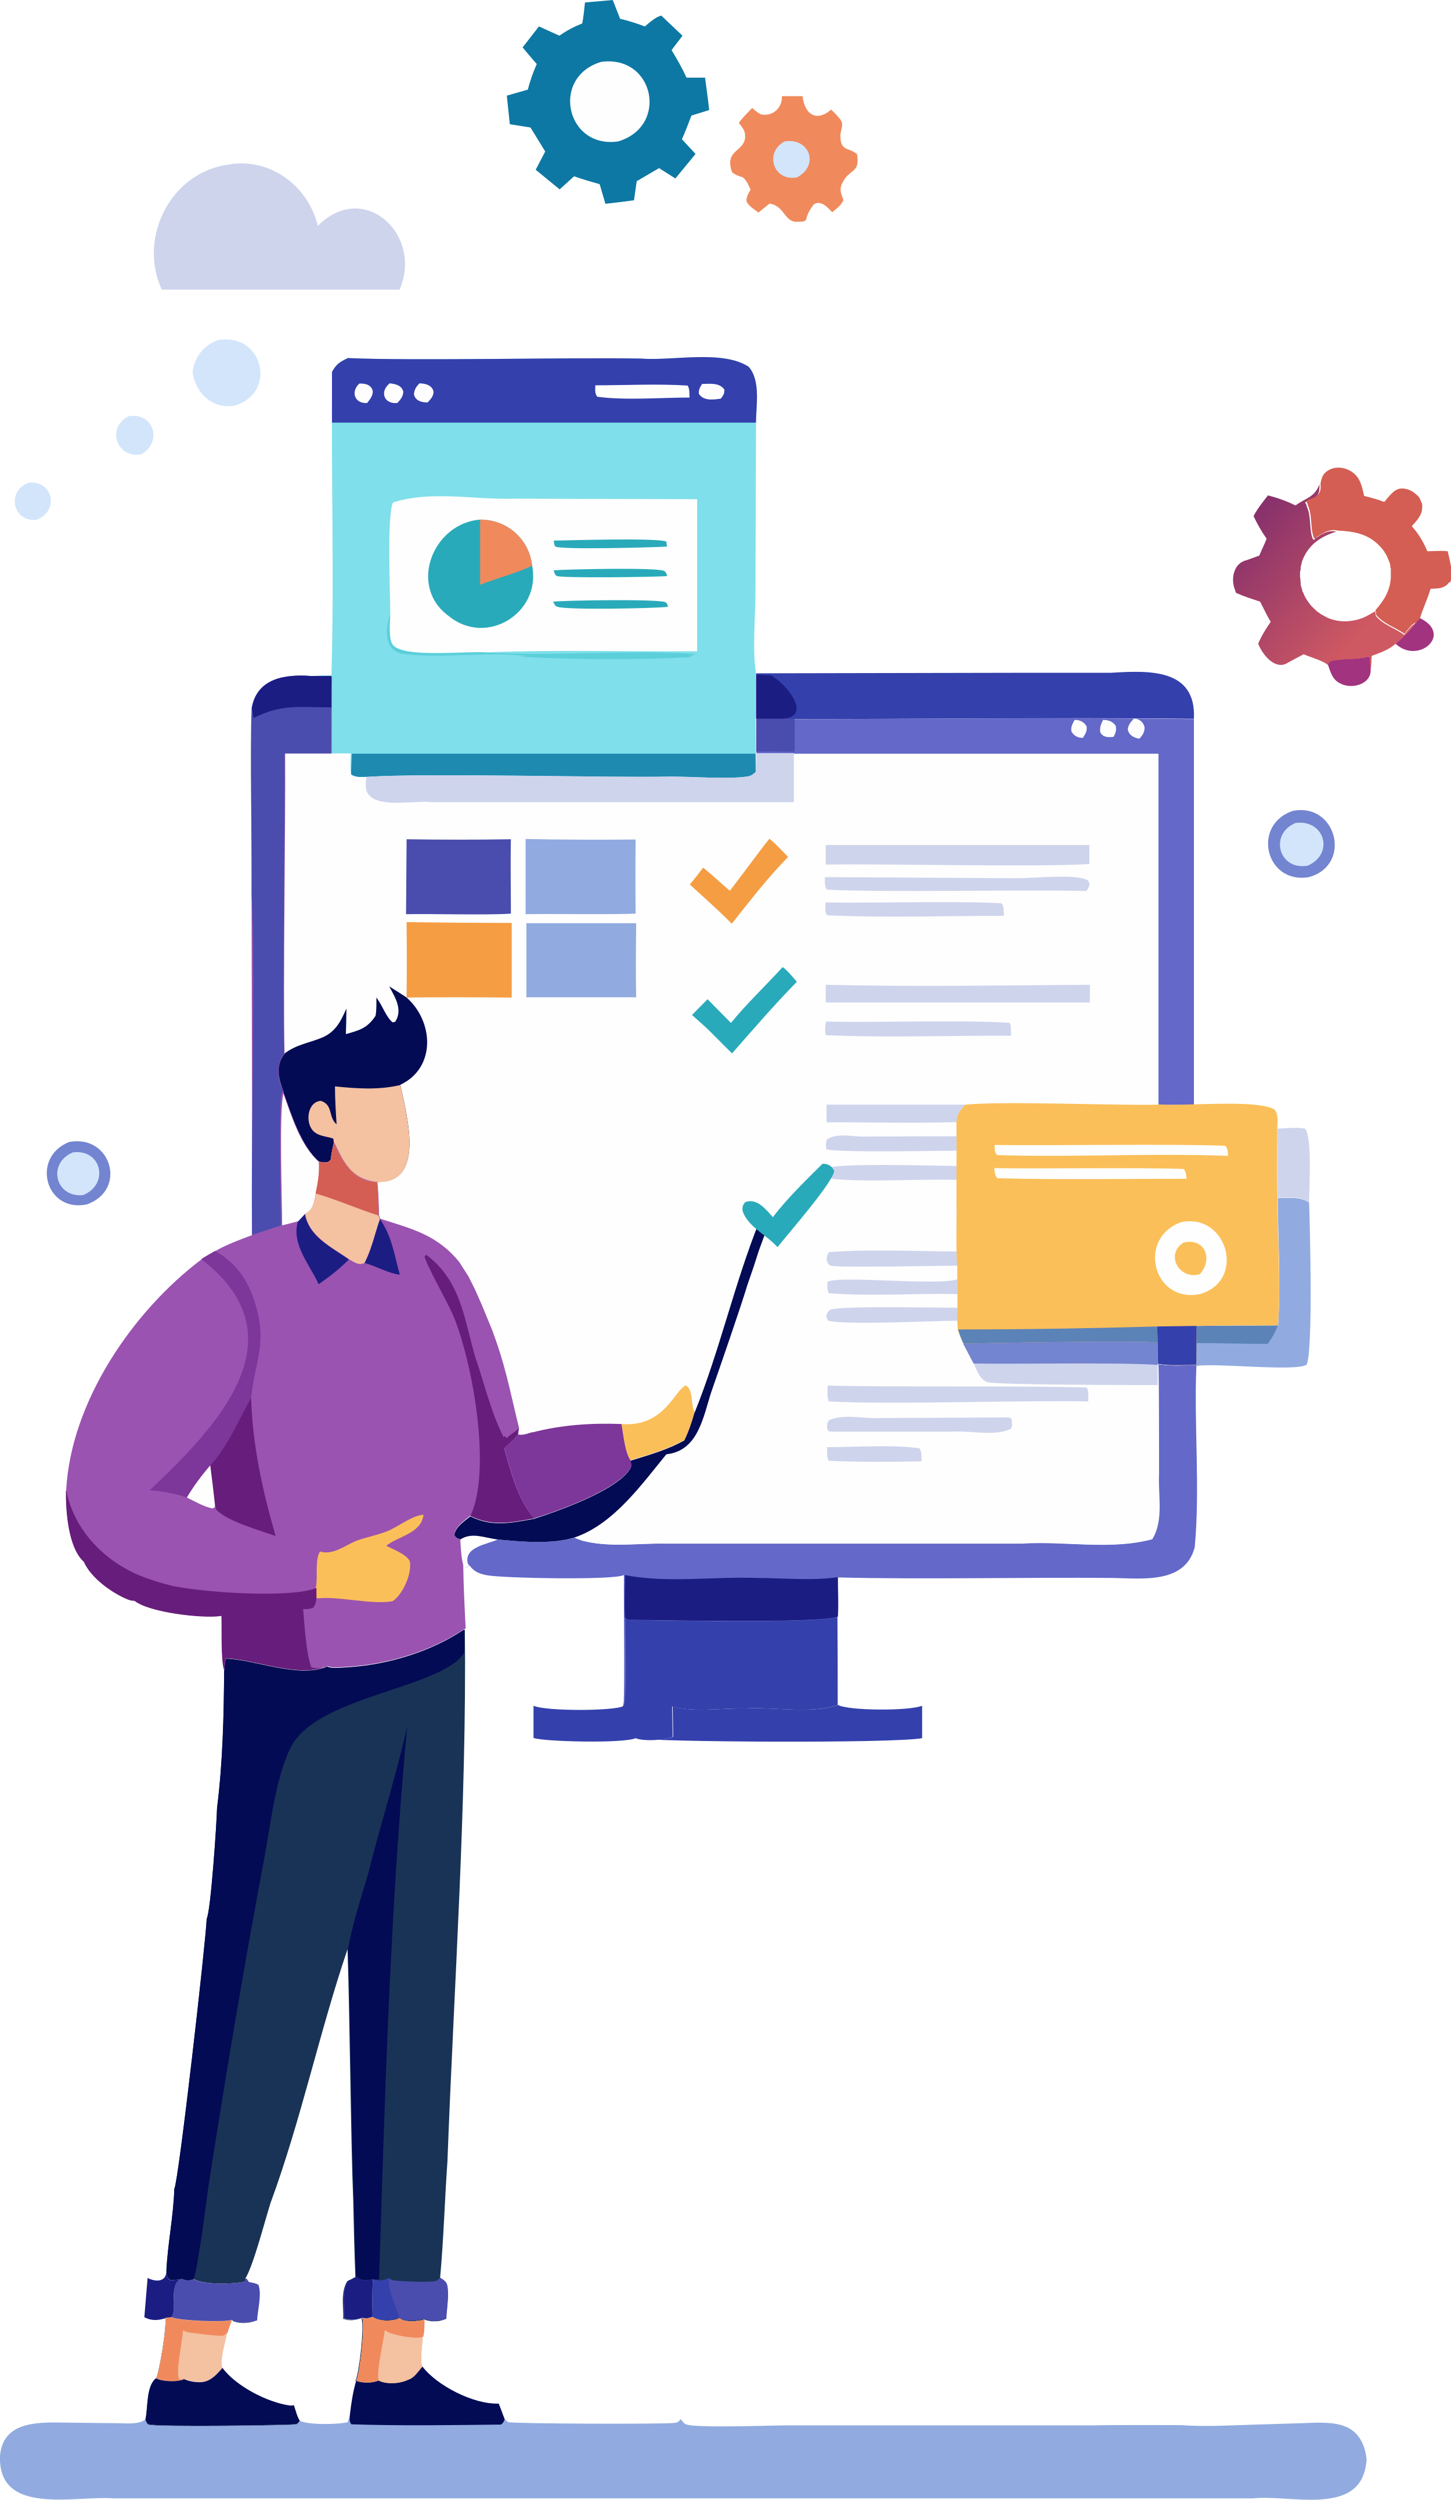 <?xml version="1.0" encoding="UTF-8"?>
<svg id="a" data-name="Layer 1" xmlns="http://www.w3.org/2000/svg" xmlns:xlink="http://www.w3.org/1999/xlink" viewBox="0 0 53.28 91.74">
  <defs>
    <style>
      .d {
        fill: #030b54;
      }

      .d, .e, .f, .g, .h, .i, .j, .k, .l, .m, .n, .o, .p, .q, .r, .s, .t, .u, .v, .w, .x, .y, .z, .aa, .ab, .ac, .ad {
        stroke-width: 0px;
      }

      .e {
        fill: #f08a5d;
      }

      .f {
        fill: url(#c);
      }

      .g {
        fill: #91abe0;
      }

      .h {
        fill: #f59d43;
      }

      .i {
        fill: #1b1d83;
      }

      .j {
        fill: #193356;
      }

      .k {
        fill: #3440ac;
      }

      .l {
        fill: #ced4ec;
      }

      .m {
        fill: url(#b);
      }

      .n {
        fill: #9a53b0;
      }

      .o {
        fill: #1e8ab0;
      }

      .p {
        fill: #5bcfda;
      }

      .q {
        fill: #671d7b;
      }

      .r {
        fill: #6368c9;
      }

      .s {
        fill: #a2337e;
      }

      .t {
        fill: #d2e5fb;
      }

      .u {
        fill: #5b83b8;
      }

      .v {
        fill: #7384d0;
      }

      .w {
        fill: #f4c1a1;
      }

      .x {
        fill: #4a4dad;
      }

      .y {
        fill: #d45e53;
      }

      .z {
        fill: #fbbf59;
      }

      .aa {
        fill: #7d3699;
      }

      .ab {
        fill: #29aaba;
      }

      .ac {
        fill: #0d78a3;
      }

      .ad {
        fill: #fefefe;
      }
    </style>
    <linearGradient id="b" x1="50.05" y1="23.23" x2="45.71" y2="19.35" gradientUnits="userSpaceOnUse">
      <stop offset="0" stop-color="#cf5962"/>
      <stop offset="1" stop-color="#88316c"/>
    </linearGradient>
    <linearGradient id="c" x1="3339.14" y1="-3705.08" x2="3391.27" y2="-3969.01" gradientTransform="translate(-164.02 -187.5) scale(.05 -.05)" gradientUnits="userSpaceOnUse">
      <stop offset="0" stop-color="#3bc2cc"/>
      <stop offset="1" stop-color="#7fdfea"/>
    </linearGradient>
  </defs>
  <path class="s" d="M52.02,22.81l.11-.13c1.25.6-.06,1.73-.89.94.3-.25.57-.49.77-.82Z"/>
  <path class="t" d="M1.06,17.71c.92-.07,1.11,1.07.27,1.37-.89.07-1.09-1.08-.27-1.37Z"/>
  <path class="i" d="M6.11,83.33c.02.17,0,.23.13.35.15,0,.28-.01.43-.04-.51.21-.13,1.09-.38,1.42l-.22.02c-.27.08-.51.1-.77-.04l.12-1.44c.29.15.69.16.69-.26Z"/>
  <path class="t" d="M4.71,15.28c.93-.18,1.28.94.48,1.39-.91.17-1.29-.97-.48-1.39Z"/>
  <path class="s" d="M48.75,24.39c.05-.08.05-.11.14-.14.44-.11.91-.03,1.35-.16l.06.04.03.45c.02.54-.71.73-1.12.5-.29-.14-.35-.41-.45-.69Z"/>
  <path class="t" d="M8.08,12.47c1.6-.21,2.1,1.97.52,2.42-.8.13-1.43-.47-1.53-1.24.08-.58.44-1.02,1.01-1.19Z"/>
  <path class="y" d="M53.21,21.37c-.07.11-.19.18-.32.21-.12.02-.24.02-.36.03-.11.37-.28.72-.39,1.08l-.11.13c-.2.08-.33.28-.46.44-.33-.24-.77-.36-1.04-.7,0-.04,0-.09-.02-.13,0,0,0-.02,0-.04.3-.35.53-.69.56-1.19v-.23s0-.05,0-.08c0-.02,0-.05-.02-.07,0-.03,0-.05,0-.08,0-.02-.02-.05-.02-.07,0-.03-.02-.05-.03-.08,0-.02-.02-.05-.03-.07,0-.03-.02-.05-.03-.07,0-.03-.02-.05-.03-.07-.02-.03-.03-.05-.04-.07-.02-.02-.03-.04-.04-.07-.02-.02-.03-.04-.05-.06,0-.02-.03-.04-.05-.06,0-.02-.03-.04-.05-.06-.43-.47-.96-.56-1.57-.59-.3-.07-.53.1-.78.25l-.02.05-.06-.02c-.15-.36-.05-.84-.23-1.21,0,0,0-.02,0-.03-.02-.03-.03-.08-.06-.1.14-.19.32-.14.45-.28.09-.1.09-.24.08-.36v-.04c.04-.19.08-.33.24-.44.37-.27.94-.09,1.16.29.11.19.15.41.2.62.25.06.5.13.74.22.16-.18.35-.47.6-.49.22-.02.43.08.58.22.02.02.04.03.05.05.02.02.03.04.05.05.02.04.04.08.06.13.02.04.04.08.05.13,0,.04.01.09,0,.13,0,.27-.21.48-.38.67.25.28.43.58.57.92.25,0,.5-.03.75,0,.06.3.24.87.08,1.15Z"/>
  <path class="m" d="M52.02,22.81c-.22.32-.48.57-.77.81-.25.23-.58.34-.88.45-.02.17,0,.35-.05.51l-.03-.45-.05-.04c-.44.14-.91.06-1.35.17-.09.02-.09.06-.14.14-.15-.15-.69-.3-.88-.39-.23.12-.45.24-.67.36-.44.17-.86-.38-1-.75.12-.28.28-.54.46-.8-.15-.24-.26-.5-.39-.74-.3-.1-.59-.19-.88-.32-.02-.04-.03-.07-.04-.11-.17-.4-.05-.99.42-1.09l.47-.17c.09-.22.19-.41.27-.62-.19-.27-.34-.53-.48-.83.14-.27.34-.52.53-.76.35.09.69.21,1.01.37.38-.28.7-.29.88-.78v.04c0,.12,0,.26-.08.36-.13.15-.31.1-.45.28.03.02.04.06.06.1,0,0,0,.02,0,.03.18.37.08.85.23,1.21l.06.02.02-.05c.25-.16.48-.32.78-.25-.54.17-.97.44-1.21.97-.02.05-.04.1-.06.16,0,.02,0,.05-.02.08,0,.02,0,.05-.02.08,0,.02,0,.05,0,.08,0,.02,0,.05-.02.08,0,.08-.01.17,0,.24.02.05,0,.1.02.16,0,.03,0,.05,0,.08,0,.03,0,.05.02.08,0,.05.04.1.04.16,0,.03.02.05.04.08,0,.02.02.05.03.08,0,.02.03.05.04.07,0,.03.03.05.04.08.02.02.03.05.05.07,0,.02.03.05.05.07.07.12.19.2.28.3.03.02.05.03.07.05.03.02.05.03.07.05.03.02.05.03.08.05.02,0,.05.02.07.04.03,0,.05.02.08.04.42.19.88.18,1.31.02.17-.07.32-.16.47-.25,0,.02,0,.03,0,.04,0,.04.02.09.02.13.26.33.71.45,1.04.7.13-.16.26-.36.46-.44Z"/>
  <path class="l" d="M8.49,6.02c1.48-.2,2.84.83,3.18,2.27,1.7-1.71,3.88.34,3,2.34-1.35,0-7.27,0-8.73,0-.9-1.95.38-4.39,2.55-4.6Z"/>
  <path class="g" d="M50.17,90.36c-.2,2.02-2.79,1.18-4.16,1.33,0,0-41.83,0-41.83,0-1.43-.11-4.26.66-4.18-1.56.11-1.35,1.55-1.23,2.56-1.22l1.77.02c.31,0,.76.06,1.01-.14.03.06.05.16.12.18.25.1,5.33.03,5.43-.01.05-.03.08-.06.12-.12.3.16,1.43.14,1.76.05l.08-.28c.05-.42.11-.83.23-1.24.23.09.61.09.82-.01.3.15.8.12,1.09-.03.21-.05.38-.32.52-.48.53.7,1.88,1.39,2.77,1.36h.03c.08.18.14.38.22.57.03.02.1.1.13.11.18.06,5.64.08,6.09.03.13-.01.16-.04.25-.14.04.06.1.14.16.18.26.16,3.13.05,3.67.05h11.32c.54-.02,3.21-.01,3.27-.01.1.01.21.02.31.02.74.03,1.74-.02,2.08-.03.21-.01,2.11-.06,2.51-.08.51,0,1.09.01,1.47.4.25.26.39.67.39,1.03Z"/>
  <path class="d" d="M18.53,88.79c-.03.09-.06.13-.13.19-1.84.02-3.66.05-5.5-.01-.09-.12-.05-.23-.05-.36.05-.42.11-.83.23-1.24.23.09.61.09.82-.01.3.15.8.12,1.09-.03.21-.05.38-.32.52-.48.53.7,1.88,1.39,2.77,1.36h.03c.08.18.14.38.22.57Z"/>
  <path class="j" d="M17.04,59.79c-1.2.81-2.73,1.27-4.16,1.38-.23.01-.52.05-.74.02-.04-.01-.08-.02-.12-.04-1.06.45-2.7-.27-3.74-.29-.02.15-.04.29-.05.44-.01,1.68-.05,3.39-.26,5.05-.01.51-.23,3.81-.38,4.07-.03.83-1.03,9.64-1.19,9.92-.03,1-.24,1.99-.29,2.99.02.17,0,.23.14.35.15,0,.27-.01.42-.04-.16.09-.19.11-.25.29-.08.29.03.91-.13,1.13l-.22.02c.05.34-.21,1.91-.34,2.21-.37.28-.29,1.08-.39,1.51.03.06.05.16.12.18.25.1,5.33.03,5.43-.01.05-.03.08-.06.12-.12-.1-.14-.15-.41-.22-.57-.05.01-.1.02-.15.01-.81-.12-1.98-.71-2.47-1.38l-.03-.03c-.05-.36.13-.9.19-1.25.05-.16.11-.31.17-.48.03.02.04.02.06.03.26.11.58.09.84-.01.02-.38.18-.96.05-1.31-.11-.05-.23-.08-.35-.1l-.09-.14c.3-.49.72-2.14.93-2.79,1.11-3.01,1.79-6.26,2.82-9.29.08,2.21.12,7.07.21,9.21.02.94.04,1.88.08,2.82-.1.05-.19.11-.3.15-.25.41-.13.93-.15,1.38.23.09.45.05.67-.02.12.29-.08,1.98-.21,2.28t-.01.02c.23.09.61.09.82-.01.3.15.8.12,1.09-.03.21-.05.38-.32.52-.48-.11-.17.01-.89.01-1.09.08-.17.05-.48.06-.66.03.01.06.03.11.04.02.01.05.02.09.02.03.01.05.01.09.02.07,0,.22,0,.28-.01.02-.01.05-.01.09-.02.02-.01.05-.02.09-.03.02-.01.05-.02.08-.03.02-.38.11-.83.04-1.19-.03-.16-.13-.22-.26-.3.13-1.43.17-2.87.27-4.29.24-6.45.71-13.06.64-19.51h-.05Z"/>
  <path class="x" d="M16.4,85.09s-.05.02-.08.03c-.03.01-.06.02-.09.03-.03.01-.06.01-.09.02-.06.01-.21.01-.28.01-.03-.01-.05-.01-.09-.02-.03,0-.06-.01-.09-.02-.04-.01-.08-.03-.11-.04-.06.02-.11.04-.17.04-.23.04-.56.06-.76-.09-.04.03-.09.05-.14.06-.26.06-.62.05-.84-.1-.01-.47-.01-.92.01-1.38.23.09.38.08.6-.02.05.03.12.06.18.08.27.03,1.37.09,1.58.01.04-.02.1-.08.14-.11.13.09.23.14.26.3.06.36-.02.81-.04,1.19Z"/>
  <path class="k" d="M13.69,83.64c.22.08.37.07.59-.03-.02.55.24.93.38,1.44-.29.14-.71.13-.98-.03-.01-.46,0-.92.01-1.38Z"/>
  <path class="d" d="M14.95,63.41c-.62,6.52-.83,13.78-1.03,20.24-.09.01-.15.02-.24-.01-.03.01-.05.02-.09.02-.22.04-.34.02-.52-.11-.03-.94-.05-1.88-.08-2.82-.08-2.11-.13-7.03-.21-9.21.17-.95.48-1.87.75-2.8.44-1.76,1.01-3.54,1.41-5.31Z"/>
  <path class="ad" d="M10.8,88.27c.06.16.12.43.22.57-.04.05-.06.09-.12.12-.1.04-5.18.11-5.43.01-.06-.02-.09-.12-.12-.18.1-.43.02-1.23.39-1.51.13-.29.39-1.87.34-2.21l.22-.02c.16-.22.05-.83.13-1.13.05-.18.09-.21.25-.29.16.06.23.09.4.02.01,0,.02-.01.03-.01.41.22,1.4.19,1.86.1l.09-.13.09.14c.12.02.24.04.35.1.13.35-.03.93-.05,1.31-.26.1-.58.12-.84.01-.02-.01-.03-.01-.06-.03-.06.16-.12.31-.17.48-.06.36-.25.9-.19,1.25l.03.03c.49.67,1.66,1.27,2.47,1.38.05.01.1,0,.15-.01Z"/>
  <path class="ad" d="M15.52,85.76c0,.21-.12.92-.01,1.09-.14.15-.31.42-.52.48-.3.15-.79.18-1.09.03-.22.1-.59.1-.82.01t.01-.02c.13-.3.32-1.99.21-2.28-.22.08-.44.11-.67.02.02-.45-.1-.97.15-1.38.11-.04.21-.1.3-.15.18.13.3.15.52.11.03,0,.05-.01.09-.02-.02.47-.02.92-.01,1.38.23.15.58.16.84.1.05-.01.1-.03.14-.06.19.15.53.13.76.09.06,0,.11-.02.17-.04-.01.18.01.49-.06.66Z"/>
  <path class="i" d="M13.69,83.64c-.02.47-.02.92-.01,1.38q-.18.09-.38.04c-.22.08-.44.11-.67.02.02-.45-.1-.97.15-1.38.11-.04.21-.1.3-.15.18.13.3.15.52.11.03,0,.05-.01.09-.02Z"/>
  <path class="x" d="M9.42,85.16c-.26.1-.58.12-.84.01-.02-.01-.03-.01-.06-.03t-.02.01c-.28.1-1.93.03-2.21-.1.16-.22.05-.83.13-1.13.05-.18.09-.21.25-.29.16.06.23.09.4.02.01,0,.02-.01.03-.01.41.22,1.4.19,1.86.1l.09-.13.09.14c.12.02.24.04.35.1.13.35-.03.93-.05,1.31Z"/>
  <path class="e" d="M15.52,85.76c0,.21-.12.92-.01,1.09-.14.15-.31.42-.52.48-.3.15-.79.18-1.09.03-.22.1-.59.1-.82.01t.01-.02c.13-.3.32-1.99.21-2.28q.19.04.38-.04c.23.15.58.16.84.1.05-.01.1-.03.14-.06.19.15.53.13.76.09.06,0,.11-.02.17-.04-.01.18.01.49-.06.66Z"/>
  <path class="w" d="M15.51,86.85c-.14.15-.31.42-.52.48-.3.15-.79.18-1.09.03-.08-.38.18-1.4.23-1.85.04.04.1.06.15.09.25.11,1.01.26,1.24.16,0,.21-.12.92-.01,1.09Z"/>
  <path class="w" d="M8.34,85.61c-.06.36-.25.9-.19,1.25l.03.03c-.21.24-.41.48-.74.52-.22.02-.48-.02-.67-.11-.02.01-.04.02-.06.03-.25.08-.76.05-.97-.06.13-.29.39-1.87.34-2.21l.22-.02c.28.13,1.93.19,2.21.1t.02-.01c-.06.16-.12.31-.17.48Z"/>
  <path class="e" d="M8.52,85.13c-.06.16-.12.31-.17.48-.03.02-.1.09-.14.1-.16.05-1.05-.09-1.27-.11-.08-.01-.15-.04-.22-.08-.02.39-.28,1.53-.14,1.8.08,0,.13,0,.19-.01-.02.01-.04.02-.06.03-.25.08-.76.05-.97-.06.13-.29.39-1.87.34-2.21l.22-.02c.28.13,1.93.19,2.21.1t.02-.01Z"/>
  <path class="d" d="M11.01,88.84c-.04.05-.06.09-.12.12-.1.04-5.18.11-5.43.01-.06-.02-.09-.12-.12-.18.1-.43.02-1.23.39-1.51.22.12.72.14.97.06.02-.01.04-.02.06-.03.19.09.45.13.67.11.32-.04.53-.28.74-.52.49.67,1.66,1.27,2.47,1.38.05.01.1,0,.15-.01.06.16.12.43.22.57Z"/>
  <path class="d" d="M17.05,60.65s-.02.02-.02.03c-.87,1.3-5.4,1.56-6.35,3.44-.56,1.12-.74,2.8-.97,4.05-.76,4.03-1.44,8.09-2.07,12.16-.05.4-.4,3.13-.54,3.31-.01,0-.02.01-.03.01-.17.06-.24.04-.4-.02-.15.03-.27.04-.42.04-.14-.12-.12-.17-.14-.35.05-1,.26-1.99.29-2.99.16-.28,1.16-9.09,1.19-9.92.15-.26.37-3.56.38-4.07.21-1.66.25-3.38.26-5.05.01-.15.03-.29.05-.44,1.05.02,2.69.74,3.74.29.04.02.08.03.12.04.22.03.51-.01.74-.02,1.44-.12,2.96-.57,4.16-1.38.01.29.01.57.01.87Z"/>
  <path class="v" d="M2.54,41.91c1.54-.29,2.15,1.76.65,2.29-1.52.32-2.07-1.73-.65-2.29Z"/>
  <path class="t" d="M2.68,42.29c1.06-.13,1.34,1.18.37,1.57-1.03.1-1.32-1.18-.37-1.57Z"/>
  <path class="l" d="M46.9,41.42c.33-.01.7-.06,1.02,0,.27.31.15,2.22.15,2.7-.36-.23-.74-.17-1.16-.16-.03-.85-.01-1.7-.01-2.55Z"/>
  <path class="v" d="M47.47,29.76c1.61-.32,2.2,1.99.59,2.43-1.59.27-2.11-1.92-.59-2.43Z"/>
  <path class="t" d="M47.58,30.2c1.06-.13,1.43,1.13.44,1.57-1.07.19-1.43-1.17-.44-1.57Z"/>
  <path class="k" d="M24.69,62.63c.85.22,1.83.05,2.71.07,1.06-.06,2.39.21,3.37-.13.36.21,2.59.23,3.09.03v1.19c-1.09.2-10.03.14-10.5,0,.28.11,1.08.07,1.36-.05l-.02-1.11Z"/>
  <path class="g" d="M46.91,43.97c.41,0,.8-.07,1.16.16.03.88.15,5.41-.09,5.95-.36.27-3.35-.07-4.05.05v-.04c0-.35,0-1.09.01-1.43,1-.02,2-.02,2.99-.02.09-1.54,0-3.13-.02-4.67Z"/>
  <path class="u" d="M43.94,48.66c1-.02,2-.02,2.99-.02-.1.25-.22.46-.38.68-.87,0-1.75-.03-2.62-.03v-.63Z"/>
  <path class="e" d="M28.72,3.53h.75c.07.65.5.97,1.05.49.12.12.27.26.36.4.12.18-.04.39-.02.59.01.56.32.39.61.65.11.69-.24.53-.5.98-.17.29-.1.42,0,.7-.07.19-.26.32-.41.45-.17-.18-.42-.46-.68-.29-.13.18-.24.35-.28.57l-.09.06c-.12,0-.25.02-.37,0-.37-.12-.37-.57-.88-.66l-.41.33c-.16-.12-.35-.23-.44-.41,0-.19.06-.27.15-.43-.07-.16-.14-.33-.28-.45-.15-.05-.27-.08-.4-.19-.29-.83.44-.74.48-1.28.02-.23-.1-.36-.23-.53.14-.2.32-.37.49-.55.09.09.19.16.3.23.43.11.81-.22.79-.65Z"/>
  <path class="t" d="M28.81,5.19c.92-.15,1.29.89.45,1.32-.86.16-1.21-.91-.45-1.32Z"/>
  <path class="k" d="M27.77,24.71l10.06-.02h2.97c1.36-.08,3.13-.18,3.04,1.69-5.28-.06-10.79.03-16.08,0,0-.56,0-1.11,0-1.67Z"/>
  <path class="i" d="M27.77,24.76l.64.03h-.1c.59.31,1.61,1.6.31,1.59h-.85c0-.54,0-1.08,0-1.62Z"/>
  <path class="k" d="M22.94,59.36s.09.07.12.09c.21-.01,7.21.16,7.69-.13.01,1.08.01,2.17.01,3.25-.98.34-2.31.07-3.37.13-.88-.02-1.86.15-2.71-.07l.02,1.11c-.28.13-1.08.17-1.36.05-.43.2-3.4.13-3.75-.01v-1.18c.48.21,2.94.19,3.28.02.13-.18.06-2.79.06-3.25Z"/>
  <path class="ac" d="M21.49.09l1.01-.09.27.69c.31.07.61.17.91.28.18-.15.37-.33.6-.4l.78.74c-.13.18-.27.35-.4.53.2.33.39.66.55,1.01h.68c.05.4.11.8.15,1.19l-.65.2c-.11.29-.22.58-.35.87l.5.54-.74.9-.6-.38-.82.48-.1.7c-.35.05-.7.09-1.05.13l-.21-.72c-.32-.09-.63-.18-.94-.29l-.53.48-.88-.72.35-.67-.54-.88-.76-.12c-.04-.35-.07-.7-.11-1.05l.77-.22c.09-.33.19-.63.33-.94-.18-.2-.35-.41-.52-.61l.6-.77.75.34c.27-.19.54-.33.84-.45.05-.25.07-.51.1-.77Z"/>
  <path class="ad" d="M22.08,2.27c1.94-.26,2.49,2.36.62,2.92-1.92.28-2.49-2.37-.62-2.92Z"/>
  <path class="r" d="M29.18,26.39c4.8,0,9.86-.06,14.66,0v14.16s-1.31,0-1.31,0v-12.89c-.71,0-14.55,0-14.75,0v-.05s-.01-1.21-.01-1.21c.37,0,1.05,0,1.42,0Z"/>
  <path class="ad" d="M39.46,26.42c.2,0,.34.07.44.24.02.18-.04.27-.14.42-.19,0-.33-.08-.42-.24-.02-.18.04-.27.12-.42Z"/>
  <path class="ad" d="M40.49,26.42c.2,0,.37.05.48.22.03.16,0,.25-.08.4-.19.03-.4.02-.49-.17-.02-.18.02-.28.1-.44Z"/>
  <path class="ad" d="M41.64,26.37c.2.01.35.13.39.33-.01.19-.07.27-.19.41-.21-.03-.39-.13-.43-.35.03-.18.11-.26.23-.39Z"/>
  <path class="x" d="M27.76,26.38c.37,0,1.05,0,1.42,0v1.21c-.47,0-.95-.02-1.41,0v-1.21Z"/>
  <path class="r" d="M42.52,50.06c.45.08.95.04,1.41.04v.04c-.09,2.2.14,4.46-.06,6.64-.35,1.35-1.91,1.15-3,1.13-2.95-.03-7.17.06-10.1-.02,0,.47.03.97,0,1.44-.47.29-7.49.11-7.69.13-.04-.01-.09-.06-.12-.09,0,.46.07,3.07-.06,3.25.04-1.09,0-3.68.01-4.82-.31.2-4.47.12-5.03.01-.27-.05-.48-.13-.64-.36l-.12.09-.09-.08c-.07-.31-.08-.64-.11-.96.44-.3.91-.06,1.4,0,.84.08,1.97.18,2.78-.07.99.42,2.25.2,3.31.22,0,0,5.41,0,5.41,0h7.72c1.57-.1,3.25.25,4.77-.16.43-.69.21-1.61.25-2.39,0-.55,0-3.51-.02-3.99v-.03Z"/>
  <path class="ad" d="M16.9,56.49c.44-.3.91-.06,1.4,0-.4.19-1.28.27-1.12.9l.05.06-.12.09-.09-.08c-.07-.31-.08-.64-.11-.96Z"/>
  <path class="i" d="M22.93,57.8c1.56.31,3.26.05,4.86.11.91,0,2.09.11,2.97-.03,0,.47.03.97,0,1.44-.47.29-7.49.11-7.69.13-.04-.01-.09-.06-.12-.09-.03-.51,0-1.04,0-1.56Z"/>
  <path class="f" d="M12.76,13.14c2.44.11,8.25-.03,10.78.02,1.17.09,2.98-.33,3.95.3.45.51.27,1.42.27,2.05l-.02,6.19c0,.91-.12,2.16.02,3.02-.03.89,0,1.99,0,2.88v.05c0,.22.02.47-.01.68-.12.1-.17.15-.33.17-.72.1-1.98,0-2.77,0-2.43.05-8.86-.14-11.18.01-.21,0-.4.03-.58-.09-.04-.25-.02-.52-.01-.77h-.71c0-.68,0-2.16.01-2.83h-.74c.24-.04.49-.03.73-.04.11-3.71-.02-7.44.03-11.14.15-.28.29-.37.57-.5Z"/>
  <path class="p" d="M14.33,22.53c0,.28-.09.94.11,1.16.43.47,2.71.2,3.43.26,2.57.15,5.2-.13,7.78.06-.13,0-.23.01-.33.11-2.05.1-4.18.09-6.24-.02l.28-.02c-1.5-.18-3.06.1-4.56-.08-.71-.11-.66-.94-.47-1.47Z"/>
  <path class="o" d="M12.92,27.66h14.82c0,.22,0,.44.01.67-.12.1-.17.15-.33.17-.72.1-1.98,0-2.77,0-2.43.05-8.86-.14-11.18.01-.21,0-.4.03-.58-.09l.03-.76Z"/>
  <path class="k" d="M12.76,13.14c2.44.11,8.25-.03,10.78.02,1.17.09,2.98-.33,3.95.3.45.51.27,1.42.27,2.05h-15.57s0-1.86,0-1.86c.15-.28.29-.37.57-.5Z"/>
  <path class="ad" d="M13.18,14.08c.22-.02.48.04.51.3-.02.18-.1.27-.21.41-.45.03-.61-.4-.3-.7Z"/>
  <path class="ad" d="M15.41,14.07c.22,0,.49.08.51.33-.02.17-.11.25-.22.37-.22,0-.45-.06-.5-.3.02-.19.08-.27.2-.4Z"/>
  <path class="ad" d="M14.32,14.07c.21.02.44.08.49.31-.02.19-.1.28-.22.41-.5.05-.66-.43-.27-.73Z"/>
  <path class="ad" d="M25.77,14.09c.28,0,.65-.06.83.21,0,.16-.04.2-.13.33-.28.04-.64.09-.81-.18,0-.17.03-.21.12-.36Z"/>
  <path class="ad" d="M21.87,14.14c1.12,0,2.27-.06,3.38.01.08.13.06.28.07.44-1.08,0-2.34.11-3.39-.03-.1-.14-.07-.26-.07-.42Z"/>
  <path class="ad" d="M14.33,22.53c0-.77-.13-3.58.1-4.09,1.41-.45,3-.09,4.46-.14,0,0,6.71.02,6.71.02v5.58c-2.58.02-5.17-.06-7.73.04-.72-.06-3,.21-3.43-.26-.19-.21-.11-.88-.11-1.16Z"/>
  <path class="ab" d="M20.31,22.08c.48-.05,3.88-.1,4.12.02.08.04.07.09.1.17-.51.06-3.72.12-4.06,0-.1-.03-.11-.1-.16-.19Z"/>
  <path class="ab" d="M20.33,20.93c.5-.04,3.76-.11,4.05.02.08.04.09.11.12.19-.42.04-3.86.08-4.05,0-.08-.03-.09-.13-.12-.21Z"/>
  <path class="ab" d="M20.34,19.84c.55-.01,3.9-.11,4.13.04l.02.18c-.47.03-3.88.12-4.09,0-.05-.03-.06-.17-.07-.23Z"/>
  <path class="ab" d="M17.64,19.07c.98,0,1.79.71,1.9,1.69.34,1.74-1.68,2.98-3.06,1.85-1.51-1.09-.58-3.41,1.15-3.54Z"/>
  <path class="e" d="M17.64,19.07c.98,0,1.79.71,1.9,1.69-.6.29-1.28.45-1.91.7v-2.39Z"/>
  <path class="ad" d="M46.93,48.64c-1,0-1.99.01-2.99.02,0,.35-.02,1.09-.02,1.44-.45,0-.95.04-1.41-.04v.03c-.02,1.57.06,4.23-.01,5.78-.03.22-.09.43-.23.61-1.5.42-3.21.06-4.77.15,0,0-7.71.01-7.71.01h-5.41c-.93,0-2.06.13-2.94-.08-.13-.03-.25-.09-.37-.14-.81.25-1.95.15-2.78.08-.49-.05-.96-.29-1.4,0,.02.32.03.65.11.96.01.78.05,1.56.09,2.34h-.05c-1.2.81-2.73,1.27-4.16,1.38-.23.01-.52.05-.74.02-.04-.01-.08-.02-.12-.04-1.06.45-2.7-.27-3.74-.29-.02.15-.04.29-.05.44-.13-.39-.08-1.54-.1-2-.02,0-.04.01-.05.01-.67.09-2.6-.13-3.14-.56-.09,0-.17-.02-.25-.05-.59-.24-1.36-.8-1.61-1.38-.58-.52-.67-1.87-.66-2.62.17-3.24,2.44-6.57,4.98-8.48.16-.11.34-.21.5-.3.42-.24.89-.41,1.34-.58.03-4.66-.05-14.81.01-19.34.27-1.45,1.83-1.16,2.93-1.16-.01.66-.01,2.15-.01,2.82h.7c0,.25-.02.52.02.77.18.12.37.1.58.09,2.27-.15,8.78.04,11.17-.01.79,0,2.04.1,2.77,0,.16-.02.21-.06.34-.17.04-.22.02-.45.03-.68h14.76v12.89c.95.08,3.51-.19,4.25.17.16.18.12.5.11.71.01.84-.01,1.7.02,2.55.01,1.54.11,3.13.01,4.66Z"/>
  <path class="l" d="M30.38,53.11c1.08,0,2.32-.1,3.38.04.09.13.08.32.08.48-1.13.02-2.28.03-3.41-.02-.08-.12-.05-.35-.06-.49Z"/>
  <path class="l" d="M35.16,48.47c-.98,0-4.03.17-4.75,0l-.07-.13c.02-.15.03-.16.13-.27.38-.16,3.93-.07,4.69-.08v.48Z"/>
  <path class="l" d="M35.16,46.95v.54c-1.56-.03-3.16.09-4.72-.03-.08-.13-.06-.27-.06-.41.36-.26,4.01.15,4.77-.1Z"/>
  <path class="l" d="M35.13,43.3c-1.5-.04-3.05.09-4.53-.03-.18-.04-.25-.1-.35-.25l.06-.13c.3-.23,4.16-.1,4.82-.1v.51Z"/>
  <path class="l" d="M35.13,41.7v.53c-.55,0-4.59.08-4.79-.06-.01-.13-.03-.24.03-.36.43-.26.98-.07,1.46-.1,0,0,3.3-.01,3.3-.01Z"/>
  <path class="l" d="M35.13,44.07c.02.78-.04,1.6.03,2.38-.58,0-4.43.08-4.66,0-.1-.04-.11-.12-.15-.21.02-.14.01-.18.1-.29,1.54-.11,3.13-.03,4.67-.02,0-.62,0-1.23,0-1.85Z"/>
  <path class="l" d="M30.3,33.12c1.62.03,4.9-.06,6.48.03.1.15.07.28.08.46-2.16,0-4.34.08-6.49-.02-.09-.11-.06-.32-.06-.47Z"/>
  <path class="l" d="M30.34,40.54h5.12c-.19.2-.31.35-.33.64-1.59.05-3.19,0-4.78.01v-.65Z"/>
  <path class="l" d="M30.33,37.49c1.62.05,5.19-.07,6.75.05.06.13.04.32.04.47-2.26-.01-4.54.08-6.79-.02-.06-.15-.02-.34,0-.5Z"/>
  <path class="l" d="M36.84,52.02c.12,0,.19-.02.3.04.02.16.05.23-.02.38-.64.28-1.41.06-2.1.1,0,0-4.33,0-4.33,0-.09,0-.17,0-.26-.01l-.06-.1c0-.15-.01-.19.07-.31.59-.25,1.28-.04,1.91-.08,0,0,4.49-.02,4.49-.02Z"/>
  <path class="z" d="M22.82,52.26c1.59.13,1.96-1.28,2.37-1.42.3.23.15.68.32.99-.1.35-.21.68-.37,1.01-.62.35-1.31.54-1.99.75-.21-.31-.26-.95-.33-1.33Z"/>
  <path class="ab" d="M28.74,35.49c.19.14.36.36.52.54-.83.85-1.6,1.74-2.38,2.63l-.86-.86c-.2-.19-.41-.37-.61-.55l.57-.58.86.87c.59-.72,1.27-1.36,1.9-2.05Z"/>
  <path class="h" d="M28.25,30.78c.25.2.47.45.69.67-.75.76-1.41,1.62-2.07,2.45-.45-.46-1.06-1-1.54-1.44.17-.2.33-.41.49-.62.33.27.65.57.98.85.49-.63.96-1.29,1.46-1.92Z"/>
  <path class="l" d="M30.3,32.19l7.06.04c.64,0,1.88-.14,2.45.02.14.04.14.06.2.18-.02.12-.05.18-.12.27-2.32-.06-7.28.06-9.53-.05-.09-.15-.07-.28-.07-.45Z"/>
  <path class="l" d="M35.75,50.03c1.68.03,5.13-.05,6.76.05v.75c-.73,0-6.04,0-6.27-.11-.27-.12-.38-.44-.49-.7Z"/>
  <path class="l" d="M30.38,50.85c2.37.06,7.21,0,9.52.07.09.12.06.36.06.51-2.19-.05-7.43.13-9.53,0-.07-.17-.04-.39-.04-.57Z"/>
  <path class="l" d="M30.32,36.14c3.23.08,6.47.02,9.7,0v.65s-9.7,0-9.7,0v-.66Z"/>
  <path class="l" d="M30.31,31.01h9.69s0,.7,0,.7c-1.99.12-7.6-.02-9.68.02v-.72Z"/>
  <path class="d" d="M25.51,51.83c.92-2.27,1.47-4.77,2.38-7.02.13.05.19.17.27.28l-.3.82-.18.56-.24.7c-.26.86-1.01,3.02-1.32,3.91-.3.92-.48,2.17-1.65,2.29-.92,1.12-1.95,2.58-3.39,3.06-.81.25-1.94.15-2.78.07-.49-.05-.96-.29-1.4,0-.13-.05-.14-.04-.22-.16.04-.3.37-.51.59-.69.8.4,1.5.24,2.34.09.88-.28,3.06-1.05,3.53-1.84.07-.11.03-.18,0-.29.68-.21,1.37-.4,1.99-.75.16-.33.27-.66.37-1.01Z"/>
  <path class="x" d="M14.94,30.8c1.27.02,2.55.02,3.82,0-.02.91,0,1.82,0,2.73-.87.06-2.94,0-3.85.02l.02-2.74Z"/>
  <path class="h" d="M14.93,33.84c1.29.02,2.57.03,3.86.03v2.74c-1.29-.01-2.58-.02-3.86,0,.01-.92.01-1.84,0-2.76Z"/>
  <path class="g" d="M19.32,33.88h4.04c-.01.91-.02,1.82,0,2.72h-4.03s0-2.72,0-2.72Z"/>
  <path class="g" d="M19.29,30.79c1.35.03,2.7.03,4.05.02-.01.91-.01,1.81,0,2.72-.9.04-3.11,0-4.04.02v-2.76Z"/>
  <path class="aa" d="M19.54,52.57c1.09-.28,2.16-.35,3.28-.31.07.37.12,1.02.33,1.33.03.12.07.18,0,.29-.47.79-2.65,1.57-3.53,1.84-.59-.64-.87-1.74-1.11-2.56.16-.18.37-.31.5-.52.18.05.36-.03.53-.08Z"/>
  <path class="l" d="M27.78,27.64h1.37s0,1.8,0,1.8h-10.06s-3.23,0-3.23,0c-.77-.1-2.75.43-2.39-.93,2.28-.15,8.78.04,11.18-.01.79,0,2.05.1,2.77,0,.16-.02.21-.07.33-.17.04-.21.02-.46.03-.68Z"/>
  <path class="d" d="M13.81,36.6c.22.26.36.73.61.92l.09-.02c.29-.44,0-.9-.22-1.3.21.13.42.26.63.4,1.01.88,1.1,2.59-.22,3.21.23,1.09.95,3.64-.86,3.56-.84,0-1.29-.75-1.58-1.43-.05.2-.09.39-.11.6-.09.17-.28.12-.44.09-.67-.59-1.02-1.72-1.31-2.53v-.03c-.19-.46-.31-.97.03-1.39.4-.33.9-.4,1.37-.59.52-.21.71-.6.92-1.08,0,.31-.01.63-.02.94.51-.14.79-.22,1.09-.67.04-.22.03-.46.03-.68Z"/>
  <path class="w" d="M12.24,41.79c-.15-.07-.45-.08-.63-.2-.43-.24-.37-1.15.17-1.19.47.15.26.61.59.87l-.12.52Z"/>
  <path class="w" d="M14.7,39.82c.23,1.09.95,3.64-.86,3.56-.84,0-1.29-.75-1.58-1.43l-.02-.16.12-.52c-.03-.47-.06-.93-.06-1.4.82.08,1.58.14,2.4-.05Z"/>
  <path class="z" d="M42.53,40.53c.95.08,3.54-.2,4.26.18.16.17.12.49.11.71,0,.85-.02,1.7.01,2.55.01,1.54.11,3.13.02,4.67-1,0-2,0-2.99.02,0,.35-.01,1.08-.01,1.43-.45,0-.96.04-1.41-.04v.03c-1.62-.1-5.11-.02-6.77-.05-.17-.33-.49-.89-.58-1.24l-.02-.32c.01-.63,0-1.39,0-2.02-.06-.78-.01-1.6-.03-2.38,0-.93.01-1.97,0-2.89.02-.29.14-.44.33-.64,1.39-.14,5.6.04,7.07,0Z"/>
  <path class="k" d="M42.49,48.68l1.45-.02c0,.35-.01,1.08-.01,1.43-.45,0-.96.04-1.41-.04,0-.34-.02-1.04-.03-1.38Z"/>
  <path class="ad" d="M36.51,42.87c1.76.03,5.23-.03,6.95.03.1.1.09.23.11.36-2.31,0-4.64.04-6.95-.02-.1-.11-.09-.23-.11-.37Z"/>
  <path class="ad" d="M36.53,42.02c2.09.03,6.43-.05,8.46.03.1.11.09.22.1.37-2.82-.11-5.66.06-8.48-.03-.1-.11-.08-.22-.09-.36Z"/>
  <path class="u" d="M35.18,48.79c2.44,0,4.88-.04,7.31-.11l.02.6c-.22-.11-6.33.01-7.13.03-.09-.17-.14-.34-.2-.52Z"/>
  <path class="v" d="M35.38,49.31c.8-.02,6.91-.14,7.13-.03v.78s0,.03,0,.03c-1.61-.1-5.1-.02-6.76-.05l-.38-.72Z"/>
  <path class="ad" d="M43.38,44.85c1.68-.34,2.39,2.14.69,2.64-1.73.36-2.34-2.06-.69-2.64Z"/>
  <path class="z" d="M43.46,45.6c.79-.18,1.09.61.6,1.16-.76.23-1.29-.73-.6-1.16Z"/>
  <path class="n" d="M19.61,55.72c-.84.16-1.55.31-2.35-.09-.22.18-.54.4-.58.69.08.13.09.12.22.16.02.32.03.65.11.96.01.78.05,1.56.09,2.34h-.05c-1.2.81-2.73,1.27-4.16,1.38-.23.01-.52.05-.74.02-.04-.01-.08-.02-.12-.04-1.06.45-2.7-.27-3.74-.29-.02.15-.04.29-.05.44-.13-.39-.08-1.54-.1-2-.02,0-.04.01-.05.01-.67.09-2.6-.13-3.14-.56-.09,0-.17-.02-.25-.05-.59-.24-1.36-.8-1.61-1.38-.58-.52-.67-1.87-.66-2.62.17-3.24,2.44-6.57,4.98-8.48.16-.11.34-.21.5-.3.42-.24.89-.41,1.34-.58.03-4.66-.05-14.81.01-19.34.27-1.45,1.83-1.16,2.93-1.16-.01.66-.01,2.15-.01,2.82h-1.71c.02,2.57-.08,8.56-.02,11.03-.35.44-.21.92-.03,1.4v.03c.29.81.64,1.95,1.31,2.53.1.01.19.03.29.02.09,0,.1-.04.15-.11.02-.21.05-.4.11-.61.26.55.53,1.14,1.15,1.35.14.05.29.08.43.08.04.41.05.82.06,1.23l.05.13c1.16.37,2.07.58,2.89,1.58l.34.53.24.48.24.54c.1.24.3.73.4.97l.18.51c.35,1.03.54,2.02.8,3.07l-.03.23c-.13.21-.34.34-.5.51.23.82.51,1.93,1.1,2.56Z"/>
  <path class="i" d="M13.39,46.34c.27-.52.37-1.06.56-1.6.44.62.53,1.32.73,2.04-.39-.04-.89-.32-1.29-.43Z"/>
  <path class="i" d="M11.2,44.55c.14.84.98,1.22,1.61,1.67-.33.34-.72.64-1.11.91-.33-.73-1.01-1.47-.76-2.31l.25-.27Z"/>
  <path class="ad" d="M10.4,40.11c.29.81.63,1.94,1.31,2.53.03.38-.04.8-.12,1.17-.05.3-.09.61-.39.74l-.25.27-.59.15c0-.87-.12-4.21.05-4.85Z"/>
  <path class="q" d="M9.22,51.29c.05,1.74.42,3.42.9,5.08-.56-.2-1.81-.55-2.18-.97l-.05-.2c-.05-.47-.11-.95-.17-1.42.66-.74,1.02-1.64,1.5-2.49Z"/>
  <path class="z" d="M11.6,58.25c.08-.38-.05-1,.15-1.31.46.14.89-.2,1.3-.38.41-.16.84-.22,1.25-.4.37-.17.86-.55,1.25-.57-.08.69-.92.78-1.37,1.14.22.11.79.33.87.58.08.44-.26,1.21-.63,1.45-.71.15-2-.19-2.76-.1l-.08-.06v-.35Z"/>
  <path class="w" d="M12.26,41.95c.3.68.75,1.44,1.58,1.43.04.41.06.82.06,1.23l.05.13c-.19.54-.3,1.08-.56,1.6-.19.13-.41-.03-.58-.13-.63-.44-1.47-.83-1.61-1.67.3-.14.35-.45.39-.74.08-.37.15-.79.12-1.17.16.03.36.09.44-.09.02-.21.06-.4.11-.6Z"/>
  <path class="y" d="M12.26,41.95c.3.68.75,1.44,1.58,1.43.04.41.06.82.06,1.23-.78-.25-1.52-.58-2.31-.81.08-.37.15-.79.12-1.17.16.03.36.09.44-.09.02-.21.06-.4.11-.6Z"/>
  <path class="q" d="M17.27,55.64c.8-1.68.08-5.69-.64-7.39-.2-.47-.97-1.81-1.04-2.14l.06-.06c1.26.94,1.39,2.31,1.79,3.72.34.98.58,2.04,1.05,2.97l.05-.04.05.07s.03,0,.07-.04c.12-.13.28-.17.38-.32l-.03.23c-.13.21-.34.34-.5.52.23.82.51,1.92,1.11,2.56-.84.15-1.54.31-2.34-.09Z"/>
  <path class="aa" d="M7.39,46.21c.16-.11.34-.2.5-.3.77.41,1.23,1.1,1.48,1.92.45,1.49,0,2.1-.15,3.46-.48.85-.84,1.76-1.5,2.49.06.47.12.95.17,1.42v.11s-.08.05-.08.05c-.33-.06-.65-.26-.95-.4-.45-.16-.89-.23-1.36-.27,2.47-2.33,5.63-5.62,1.89-8.48Z"/>
  <path class="ad" d="M6.86,54.96c.25-.42.54-.81.86-1.18.06.47.12.95.17,1.42v.11s-.08.05-.08.05c-.33-.06-.65-.26-.95-.4Z"/>
  <path class="q" d="M12.02,61.15c-1.06.45-2.7-.27-3.74-.29-.02.15-.04.29-.05.44-.13-.39-.08-1.54-.1-2-.02,0-.04.01-.05.01-.67.09-2.6-.13-3.14-.56-.09,0-.17-.02-.25-.05-.59-.24-1.36-.8-1.61-1.38-.58-.52-.67-1.87-.66-2.62.01.01.01.02.02.03.32,1.57,1.61,2.78,3.13,3.25.24.09.5.15.75.22,1.16.24,4.14.45,5.21.11.04-.02.05-.02.09-.04v.35c-.02.17-.02.26-.13.39-.13.04-.23.05-.36.04.06.63.1,1.57.3,2.14.18.06.41.03.59-.02Z"/>
  <path class="x" d="M11.43,24.81h.74c0,.68-.01,2.16-.01,2.84h-1.71c.02,2.56-.08,8.55-.02,11.03-.34.42-.22.93-.03,1.39l-.05.04c-.13.33-.04,4.15-.03,4.86l-1.06.35c-.06-2.82.13-9.78-.02-12.48.02-1.72-.07-5.19,0-6.86.2-1.11,1.25-1.24,2.19-1.17Z"/>
  <path class="i" d="M11.43,24.81h.74s0,1.15,0,1.15c-1.15,0-1.8-.14-2.86.39l-.06-.37c.2-1.11,1.25-1.24,2.19-1.17Z"/>
  <path class="ab" d="M30.2,42.71c.2-.01.35.08.43.26-.02.4-1.72,2.34-2.08,2.8-.4-.45-1.08-.74-1.28-1.32-.02-.16,0-.21.09-.33.43-.17.77.27,1.02.55.53-.7,1.2-1.34,1.82-1.96Z"/>
</svg>
